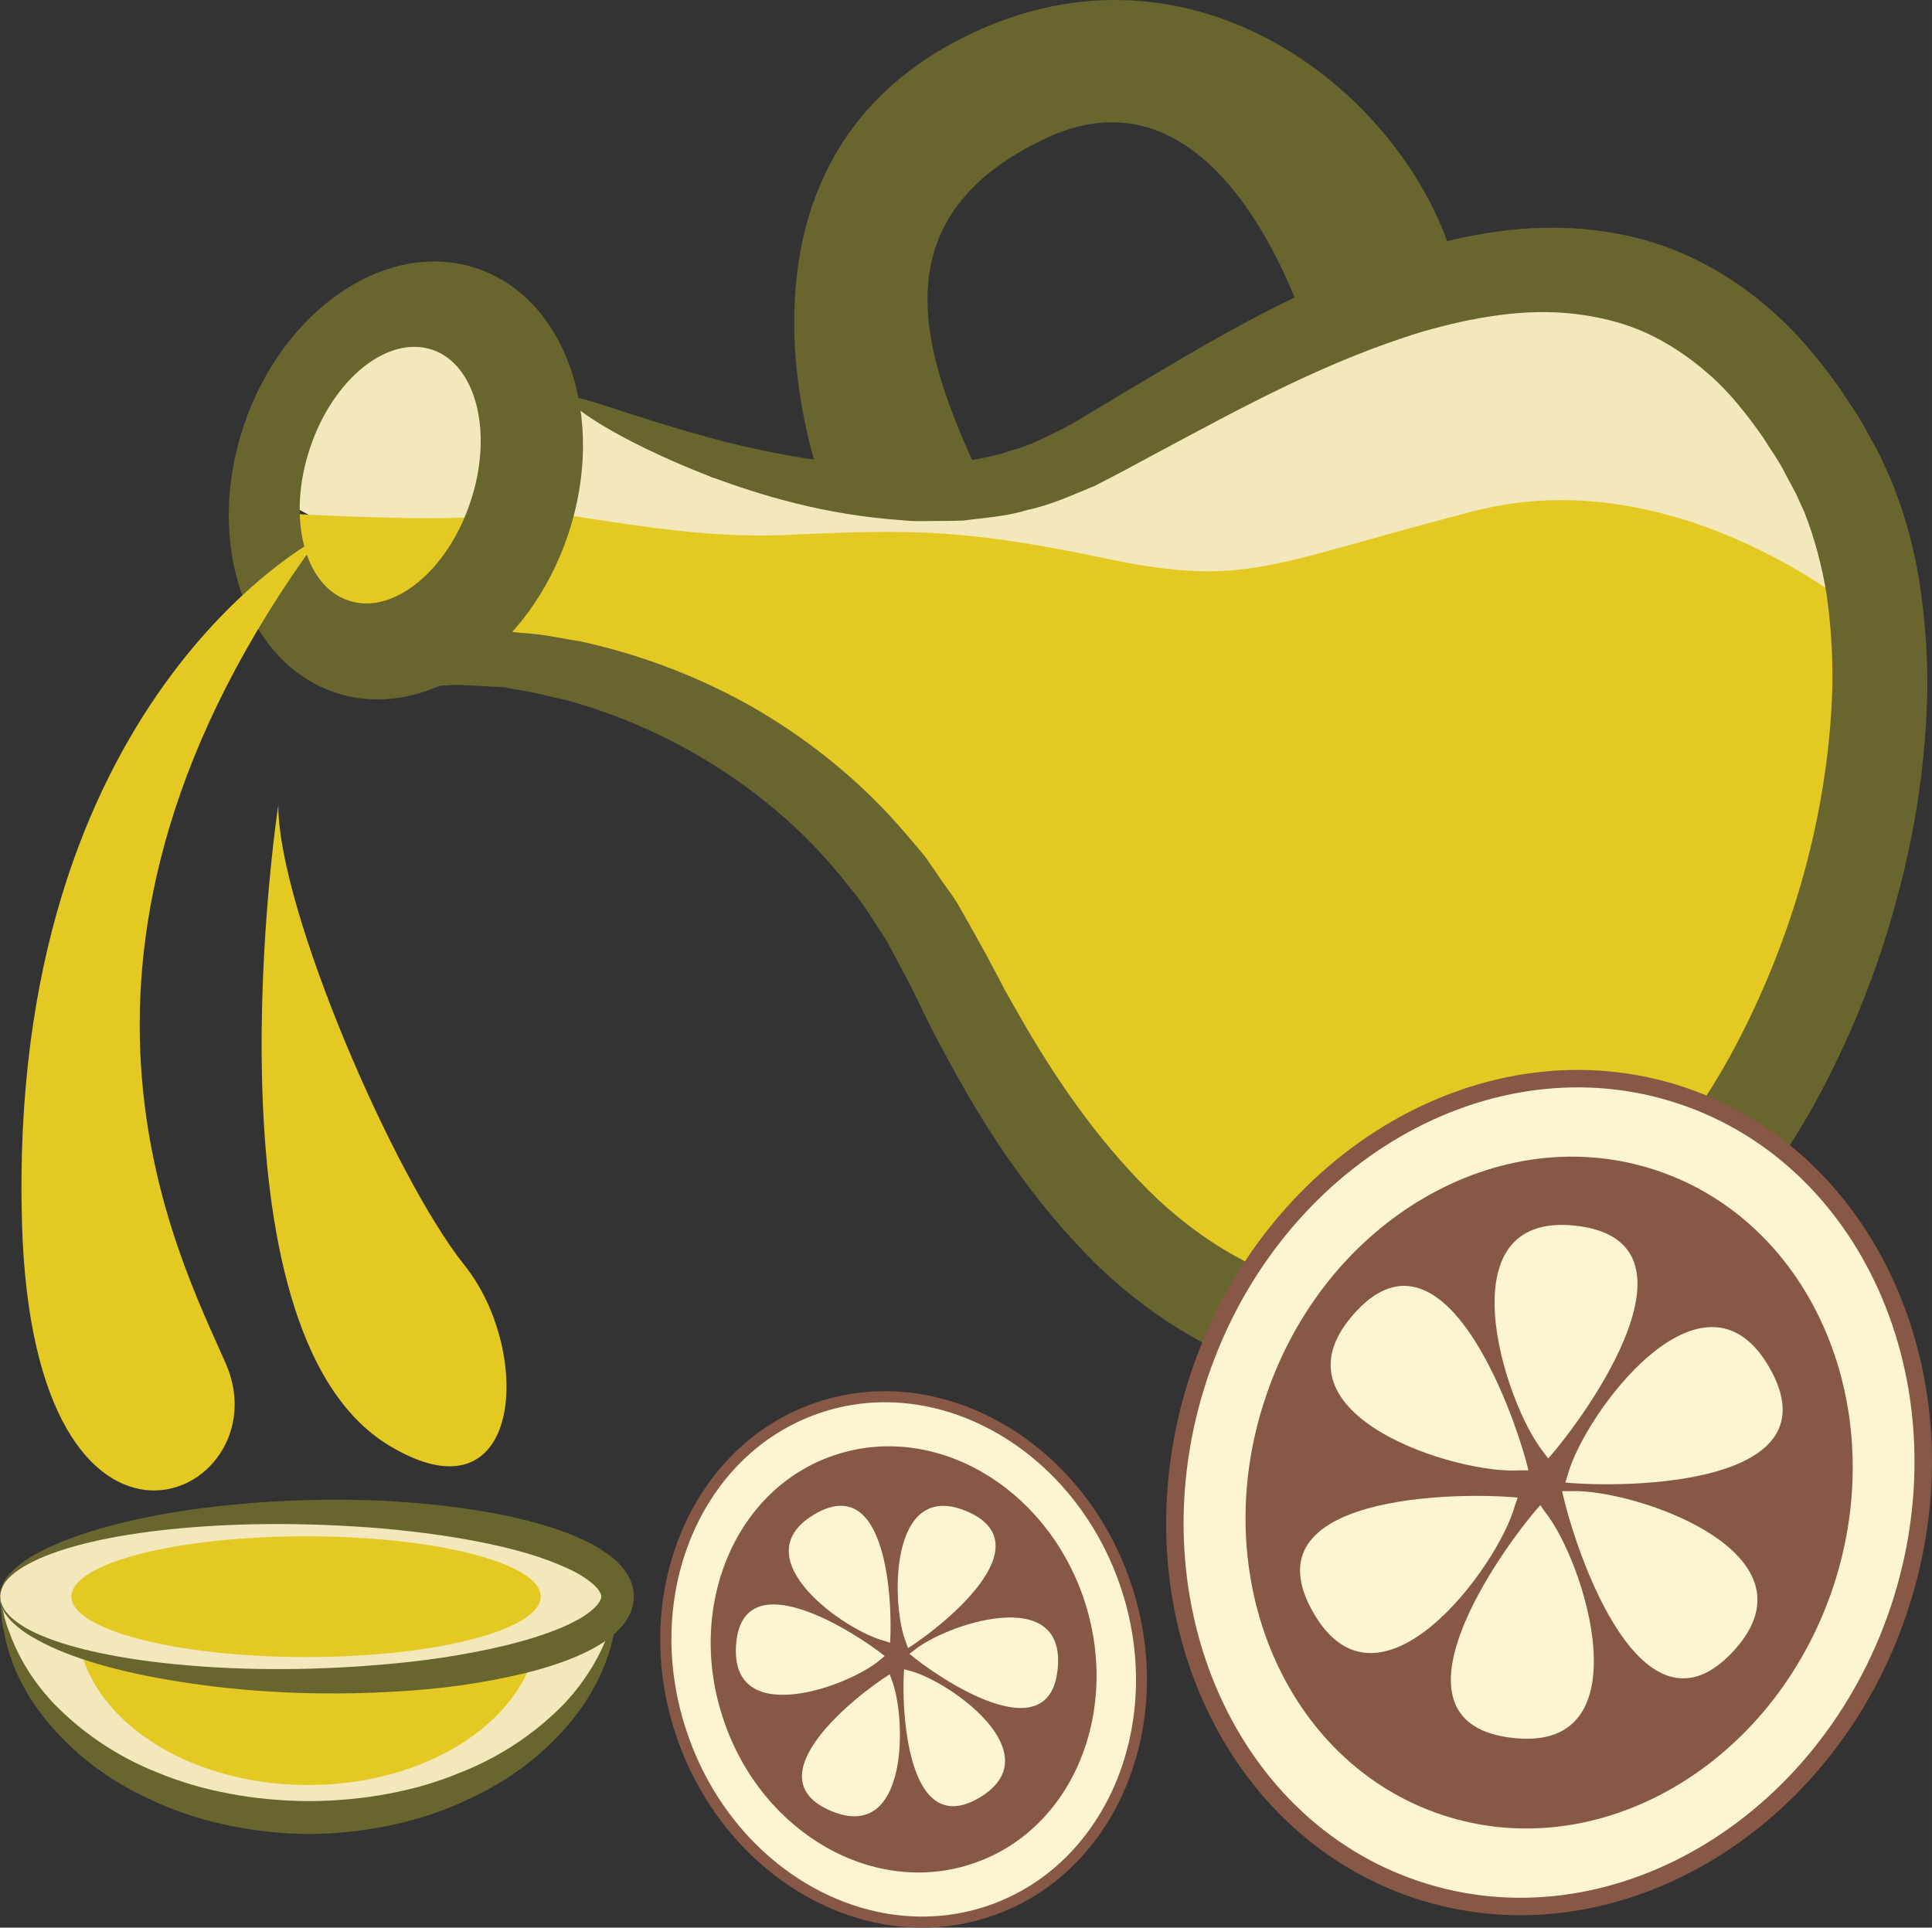 <?xml version="1.0" encoding="UTF-8" standalone="no"?>
<svg
   xmlns:dc="http://purl.org/dc/elements/1.1/"
   xmlns:cc="http://creativecommons.org/ns#"
   xmlns:rdf="http://www.w3.org/1999/02/22-rdf-syntax-ns#"
   xmlns:svg="http://www.w3.org/2000/svg"
   xmlns="http://www.w3.org/2000/svg"
   id="svg70"
   viewBox="0 0 5390.26 5378.542"
   style="clip-rule:evenodd;fill-rule:evenodd;image-rendering:optimizeQuality;shape-rendering:geometricPrecision;text-rendering:geometricPrecision"
   version="1.1"
   height="53.785mm"
   width="53.903mm"
   xml:space="preserve"><rect x="0" y="0" width="5390.26" height="5378.542" fill="#333333" stroke="none"/>
 <defs
   id="defs4">
  <style
   id="style2"
   type="text/css">
   <![CDATA[
    .fil1 {fill:#68652F;fill-rule:nonzero}
    .fil4 {fill:#875845;fill-rule:nonzero}
    .fil2 {fill:#E5C923;fill-rule:nonzero}
    .fil0 {fill:#F2E8BB;fill-rule:nonzero}
    .fil3 {fill:#FDF5D1;fill-rule:nonzero}
   ]]>
  </style>
 </defs>
 <g
   transform="translate(-7453.626,-11974.382)"
   id="Vrstva_x0020_1">
  <path
   style="fill:#f2e8bb;fill-rule:nonzero"
   id="path7"
   d="m 8214,13357 73,-402 267,-85 244,12 183,268 60,-65 399,221 575,51 402,-97 390,-171 438,-256 499,-85 366,61 389,341 146,475 -134,304 c 0,0 -1071,-219 -1132,-195 -61,25 -1571,25 -1607,25 -37,0 -919,-222 -919,-222 l -433,-70 z"
   class="fil0" />
  <path
   style="fill:#f2e8bb;fill-rule:nonzero"
   id="path9"
   d="m 7454,16437 c 31,341 404,609 862,609 457,0 831,-268 861,-609 z"
   class="fil0" />
  <path
   style="fill:#68652f;fill-rule:nonzero"
   id="path11"
   d="m 9177,16437 c 0,0 0,8 -1,24 -2,15 -1,38 -9,67 -10,58 -39,143 -104,229 -65,86 -165,174 -295,234 -129,64 -287,99 -452,101 -165,-2 -323,-37 -452,-101 -130,-60 -230,-148 -295,-234 -66,-86 -94,-171 -104,-229 -8,-29 -7,-52 -9,-67 -1,-16 -2,-24 -2,-24 0,0 2,8 6,23 4,15 7,37 18,64 19,55 56,130 126,204 70,72 168,145 291,193 123,51 268,78 421,79 153,-1 298,-28 420,-79 124,-48 222,-121 292,-193 69,-74 107,-149 125,-204 12,-27 15,-49 19,-64 3,-15 5,-23 5,-23 z"
   class="fil1" />
  <path
   style="fill:#e5c923;fill-rule:nonzero"
   id="path13"
   d="m 8955,16529 c -22,238 -301,426 -642,426 -341,0 -620,-188 -643,-426 l -17,-100 1309,-8 z"
   class="fil2" />
  <path
   style="fill:#e5c923;fill-rule:nonzero"
   id="path15"
   d="m 12645,13686 c 0,0 -509,-432 -1077,-286 -568,146 -633,215 -1023,134 -390,-82 -538,-84 -895,-67 -357,16 -694,-94 -791,-61 -98,32 -627,0 -627,0 l 73,243 331,102 357,81 584,211 374,373 c 0,0 194,374 227,422 32,49 341,390 341,390 l 324,276 406,195 390,-98 422,-194 308,-309 c 0,0 163,-422 179,-471 16,-48 114,-503 114,-503 z"
   class="fil2" />
  <path
   style="fill:#68652f;fill-rule:nonzero"
   id="path17"
   d="m 9041,13085 c 12,6 -14,79 -74,211 -30,65 -68,146 -114,241 -12,23 -24,48 -37,73 -5,12 -11,24 -17,36 -3,7 -7,15 -10,22 -6,14 -12,28 -19,42 -3,7 -6,14 -9,20 l -4,10 c -1,2 -2,4 -2,5 l 7,-1 c 34,-6 61,-8 100,-7 5,0 8,-1 15,0 l 27,3 c 18,1 37,3 55,5 38,5 75,13 114,19 152,33 313,90 471,178 157,89 312,210 443,366 17,20 34,39 50,60 15,21 29,42 44,64 15,21 31,42 45,65 13,23 26,46 39,69 13,23 26,47 39,70 12,22 23,44 35,66 22,44 48,87 73,131 101,174 222,345 371,487 150,140 334,241 543,269 51,7 107,11 158,10 51,-1 102,-7 153,-19 101,-23 199,-68 290,-131 182,-125 334,-313 452,-525 178,-325 278,-690 287,-1036 1,-87 -4,-172 -16,-254 -13,-81 -34,-159 -62,-230 l -24,-53 -29,-54 c -18,-37 -42,-69 -63,-103 -45,-64 -93,-125 -148,-173 -55,-49 -115,-89 -178,-118 -64,-29 -132,-45 -201,-53 -139,-16 -283,10 -420,49 -275,83 -520,220 -747,341 -57,31 -113,61 -170,90 -63,26 -124,54 -187,67 -61,19 -122,22 -181,30 -29,1 -58,1 -86,1 -29,1 -56,1 -83,-2 -217,-15 -392,-69 -531,-120 -276,-107 -407,-206 -399,-221 10,-18 156,48 431,121 137,34 308,69 503,69 24,1 49,-1 74,-3 24,-2 50,-3 75,-6 49,-11 102,-16 151,-35 52,-12 98,-39 148,-62 51,-29 105,-62 160,-95 222,-132 469,-286 775,-389 153,-49 324,-87 509,-72 92,8 186,28 275,66 89,38 173,91 246,155 75,63 136,138 193,216 26,40 55,79 77,121 l 35,63 c 11,22 21,46 32,69 40,94 67,191 83,290 16,99 23,198 23,298 -3,199 -32,398 -86,594 -52,195 -129,387 -229,570 -134,239 -308,459 -539,616 -115,78 -245,137 -382,168 -69,15 -139,22 -208,23 -69,0 -133,-5 -200,-15 -131,-20 -259,-63 -373,-124 -114,-60 -216,-138 -303,-222 -173,-172 -300,-364 -403,-553 -26,-47 -51,-94 -74,-141 -11,-24 -23,-47 -34,-70 -11,-22 -22,-43 -33,-63 -11,-21 -22,-42 -33,-62 -10,-20 -24,-38 -36,-58 -12,-19 -25,-38 -37,-56 -13,-19 -27,-36 -41,-53 -109,-140 -239,-251 -375,-336 -135,-85 -276,-144 -411,-181 -34,-7 -68,-16 -101,-23 -16,-3 -32,-6 -48,-8 l -25,-5 -37,-2 c -25,-1 -50,-3 -75,-4 -11,-1 -25,-1 -39,0 -14,1 -28,2 -42,2 -55,2 -104,6 -151,9 l 1,-10 c 2,-6 6,-12 9,-17 l 20,-34 c 13,-22 26,-44 39,-65 24,-42 48,-83 72,-122 20,-33 39,-65 57,-95 15,-24 30,-48 44,-70 56,-89 104,-164 144,-224 80,-121 128,-181 139,-175 z"
   class="fil1" />
  <path
   style="fill:#68652f;fill-rule:nonzero"
   id="path19"
   d="m 8766,13375 c -64,193 -217,317 -340,275 -124,-41 -172,-231 -108,-424 64,-194 217,-317 341,-276 123,41 172,231 107,425 z m 17,-652 c -250,-83 -541,114 -650,441 -109,327 6,659 256,743 250,83 541,-115 650,-442 109,-326 -6,-659 -256,-742 z"
   class="fil1" />
  <path
   style="fill:#68652f;fill-rule:nonzero"
   id="path21"
   d="m 9744,13317 c 0,0 -319,-846 363,-1220 682,-373 1320,179 1417,666 l -161,47 -244,146 c 0,0 -227,-840 -747,-596 -519,243 -308,677 -162,995 h -477 z"
   class="fil1" />
  <path
   style="fill:#e5c923;fill-rule:nonzero"
   id="path23"
   d="m 8343,13475 c 0,0 -871,450 -828,1915 33,1088 731,763 569,390 -134,-307 -585,-1153 259,-2305 z"
   class="fil2" />
  <path
   style="fill:#e5c923;fill-rule:nonzero"
   id="path25"
   d="m 8230,14221 c 0,0 -223,1463 308,1786 374,227 406,-260 211,-503 -195,-244 -519,-990 -519,-1283 z"
   class="fil2" />
  <path
   style="fill:#f2e8bb;fill-rule:nonzero"
   id="path27"
   d="m 7454,16429 c 0,-130 385,-235 861,-235 476,0 861,105 861,235 0,130 -385,236 -861,236 -476,0 -861,-106 -861,-236 z"
   class="fil0" />
  <path
   style="fill:#68652f;fill-rule:nonzero"
   id="path29"
   d="m 7454,16429 c 0,0 -1,14 11,35 13,21 42,45 84,65 84,40 217,71 384,88 166,17 366,21 586,2 110,-9 224,-25 339,-52 58,-14 115,-31 169,-54 26,-12 52,-25 72,-41 21,-16 33,-34 32,-43 1,-8 -11,-27 -32,-42 -20,-16 -46,-30 -72,-41 -54,-24 -111,-41 -169,-55 -115,-27 -229,-42 -339,-52 -220,-18 -420,-15 -586,2 -167,17 -300,48 -384,89 -42,20 -71,43 -84,64 -12,21 -11,36 -11,35 0,1 -3,-14 8,-37 11,-23 39,-50 80,-75 83,-49 216,-92 384,-121 169,-28 372,-44 598,-34 113,6 232,18 354,44 61,14 123,30 185,57 31,13 62,29 92,52 15,11 30,25 43,43 13,18 24,43 24,71 0,28 -11,53 -24,71 -13,18 -28,32 -43,44 -30,23 -61,38 -92,52 -62,26 -124,43 -185,56 -122,27 -241,39 -354,44 -226,11 -429,-5 -598,-34 -168,-28 -301,-71 -384,-121 -41,-24 -69,-52 -80,-75 -11,-23 -8,-37 -8,-37 z"
   class="fil1" />
  <path
   style="fill:#e5c923;fill-rule:nonzero"
   id="path31"
   d="m 7653,16429 c 0,-93 293,-168 655,-168 361,0 654,75 654,168 0,93 -293,169 -654,169 -362,0 -655,-76 -655,-169 z"
   class="fil2" />
  <path
   style="fill:#fdf5d1;fill-rule:nonzero"
   id="path33"
   d="m 12145,15031 c 539,180 811,822 607,1434 -204,611 -807,962 -1346,782 -539,-180 -811,-822 -607,-1433 205,-612 807,-963 1346,-783 z"
   class="fil3" />
  <path
   style="fill:#875845;fill-rule:nonzero"
   id="path35"
   d="m 10822,15821 c -199,598 66,1228 592,1403 525,175 1115,-169 1315,-767 199,-598 -66,-1228 -592,-1403 -525,-175 -1115,169 -1315,767 z m 1953,651 c -208,624 -826,982 -1377,798 -551,-184 -830,-840 -622,-1464 208,-624 826,-982 1377,-798 551,184 830,841 622,1464 z"
   class="fil4" />
  <path
   style="fill:#875845;fill-rule:nonzero"
   id="path37"
   d="m 12075,15240 c 438,146 658,667 493,1163 -166,497 -655,781 -1092,635 -438,-146 -658,-667 -492,-1163 165,-497 654,-781 1091,-635 z"
   class="fil4" />
  <path
   style="fill:#fdf5d1;fill-rule:nonzero"
   id="path39"
   d="m 11680,16176 c -47,170 -377,617 -561,300 -194,-333 403,-339 569,-323 z"
   class="fil3" />
  <path
   style="fill:#fdf5d1;fill-rule:nonzero"
   id="path41"
   d="m 11828,16088 c 47,-170 377,-617 561,-300 194,334 -403,339 -568,323 z"
   class="fil3" />
  <path
   style="fill:#fdf5d1;fill-rule:nonzero"
   id="path43"
   d="m 11836,16135 c 176,-7 702,171 457,443 -258,286 -446,-280 -481,-443 z"
   class="fil3" />
  <path
   style="fill:#fdf5d1;fill-rule:nonzero"
   id="path45"
   d="m 11694,16077 c -176,12 -706,-154 -467,-432 251,-292 452,270 491,432 z"
   class="fil3" />
  <path
   style="fill:#fdf5d1;fill-rule:nonzero"
   id="path47"
   d="m 11765,16194 c 110,138 277,668 -87,630 -384,-39 -38,-525 73,-650 z"
   class="fil3" />
  <path
   style="fill:#fdf5d1;fill-rule:nonzero"
   id="path49"
   d="m 11759,16025 c -110,-139 -277,-668 87,-631 384,40 37,526 -73,650 z"
   class="fil3" />
  <path
   style="fill:#fdf5d1;fill-rule:nonzero"
   id="path51"
   d="m 9732,15903 c 342,-117 727,101 860,488 134,387 -34,797 -375,915 -341,118 -726,-101 -860,-488 -134,-387 34,-797 375,-915 z"
   class="fil3" />
  <path
   style="fill:#875845;fill-rule:nonzero"
   id="path53"
   d="m 9372,16813 c 130,379 507,593 840,478 333,-115 497,-516 366,-895 -131,-378 -508,-593 -840,-478 -333,115 -497,516 -366,895 z m 1235,-427 c 136,395 -36,814 -385,934 -349,121 -743,-102 -880,-497 -136,-395 37,-814 385,-934 349,-121 744,103 880,497 z"
   class="fil4" />
  <path
   style="fill:#875845;fill-rule:nonzero"
   id="path55"
   d="m 9778,16036 c 277,-96 589,81 698,395 108,315 -28,647 -305,742 -276,96 -589,-81 -697,-395 -109,-314 27,-647 304,-742 z"
   class="fil4" />
  <path
   style="fill:#fdf5d1;fill-rule:nonzero"
   id="path57"
   d="m 9941,16660 c 42,104 49,457 -167,368 -226,-93 72,-326 162,-382 z"
   class="fil3" />
  <path
   style="fill:#fdf5d1;fill-rule:nonzero"
   id="path59"
   d="m 9982,16559 c -43,-104 -49,-457 166,-369 227,94 -72,327 -161,383 z"
   class="fil3" />
  <path
   style="fill:#fdf5d1;fill-rule:nonzero"
   id="path61"
   d="m 10004,16579 c 86,-71 420,-185 401,47 -19,244 -333,31 -414,-37 z"
   class="fil3" />
  <path
   style="fill:#fdf5d1;fill-rule:nonzero"
   id="path63"
   d="m 9910,16605 c -85,74 -416,195 -403,-37 14,-245 332,-39 415,27 z"
   class="fil3" />
  <path
   style="fill:#fdf5d1;fill-rule:nonzero"
   id="path65"
   d="m 9991,16636 c 108,27 397,229 199,352 -208,128 -222,-251 -214,-356 z"
   class="fil3" />
  <path
   style="fill:#fdf5d1;fill-rule:nonzero"
   id="path67"
   d="m 9922,16553 c -109,-27 -398,-229 -200,-351 209,-128 222,250 215,356 z"
   class="fil3" />
 </g>
</svg>